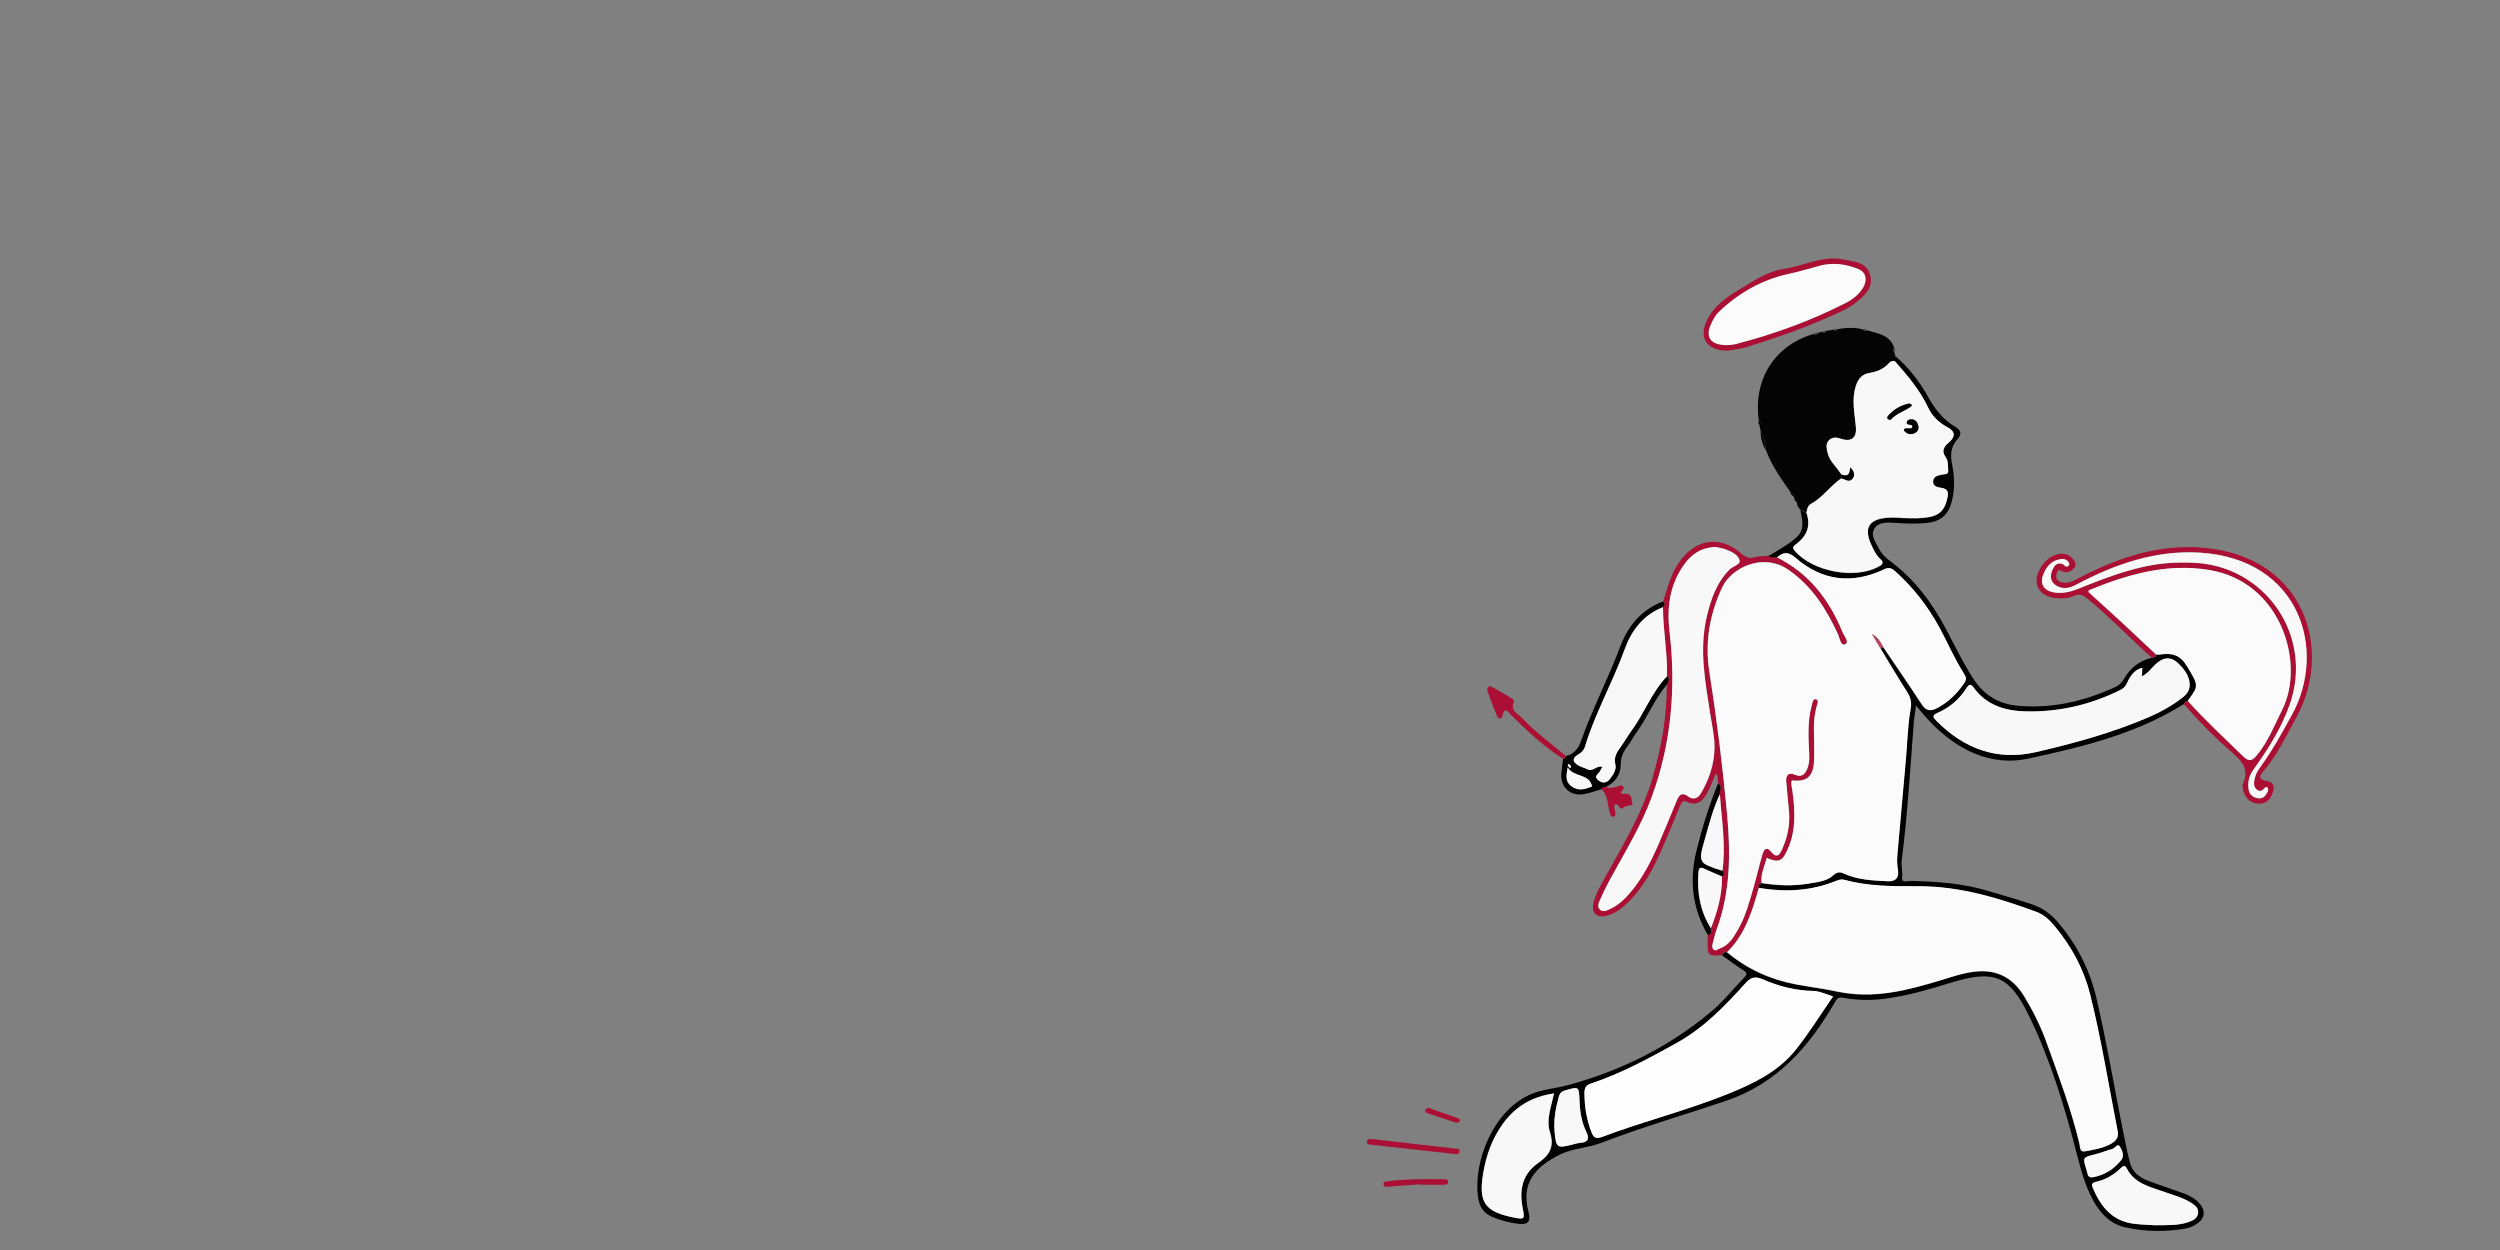 <?xml version="1.0" encoding="UTF-8"?> <!-- Generator: Adobe Illustrator 24.0.0, SVG Export Plug-In . SVG Version: 6.00 Build 0) --> <svg xmlns="http://www.w3.org/2000/svg" xmlns:xlink="http://www.w3.org/1999/xlink" id="Слой_1" x="0px" y="0px" viewBox="0 0 3000 1500" style="enable-background:new 0 0 3000 1500;" xml:space="preserve"><rect x="0" y="0" width="3000" height="1500" fill="#808080" stroke="none"/> <style type="text/css"> .st0{fill:#040404;} .st1{fill:#AB0F34;} .st2{fill:#434343;} .st3{fill:#FCFBFC;} .st4{fill:#F9F8F8;} .st5{fill:#FEFEFE;} .st6{fill:#BB4460;} </style> <g> <path d="M2620.7,844.8c-57.2,36-121.8,51.5-186.6,65.5c-34.8,7.5-67.4-2.7-95.9-24.4c-14-10.6-26.1-23.1-38.9-39.3 c-1.2,8.1-2.2,13.2-2.6,18.3c-4.3,55.8-7.5,111.6-14.6,167.2c-0.9,6.8,1.2,13.6,0.5,20.6c-0.8,7.4,5.9,4.4,9.1,4.4 c32.3,0.7,64.3,2.8,95.4,12.4c17.2,5.3,34.6,10,51.6,15.8c12.2,4.1,22.4,11.5,30.8,21.4c22.8,26.8,38.3,57.1,46.3,91.4 c11.9,51,20.6,102.6,30.8,154c2.9,14.5,5.7,29.1,9.4,43.4c2.8,10.9,11.2,17.3,21.2,21.2c13.6,5.2,27.4,9.7,41.2,14.6 c7.7,2.7,14.9,6.2,20.5,12.3c8.3,9,7.3,18.4-3,25.2c-3.8,2.5-8.2,4.5-12.6,5.3c-24.4,4.4-48.9,4.1-73-1.3 c-18.4-4.1-30.3-17.2-39-33.3c-9.6-17.7-14.5-37.1-19.5-56.3c-14.6-56.5-31.6-112.2-57.2-164.7c-23.4-48-41.8-55.1-93.3-39.3 c-26.4,8.1-52.8,15.9-80.3,19.4c-16.5,2.1-32.9,1.7-49.2-1.3c-4.9-0.9-6.8-0.1-9.9,5.3c-30.9,53.4-69.3,97.7-131.2,118.6 c-50.1,16.9-100.9,31.6-150.3,50.6c-15.8,6-33.3,6.1-48.6,13.7c-31,15.6-46.6,34.8-37.5,69.2c2.9,11.2-0.8,15.2-12.1,13.9 c-11.1-1.3-21.8-4.2-32.1-8.6c-9.7-4.2-14.6-11.9-16.2-22.1c-6.8-44.3,18.8-106.9,64.5-125.4c13.6-5.5,29-6.5,43.3-10.4 c63.3-17.2,120.9-45.7,171.3-87.8c14.6-12.2,26.7-27.4,40-41.2c3.3-3.4,4.2-5.6-0.7-8.6c-8.7-5.5-16.9-11.8-25.4-17.7 c0-4,2.3-4.5,5.5-3.8c24,20.1,51.6,32.6,82.3,38.4c16.6,3.1,33.4,5.2,49.9,8.7c27.2,5.8,54,3.9,80.9-2c19.5-4.3,38.5-10.2,57.6-16 c9.2-2.8,18.4-5.2,28-6.1c25.6-2.5,44.5,7.9,57.7,29.6c10.6,17.4,19.6,35.6,26.6,54.7c14.6,40.3,29.8,80.5,39.8,122.3 c0.9,3.7-0.2,10.6,7.3,9.1c10.5-2,21.2-3.6,30.7-9c5.7-3.2,9.4-7.5,7.9-14.9c-10.9-54.8-19.6-110.1-33.1-164.4 c-7.6-30.3-22.1-57-41.9-81c-6.2-7.5-13.1-14.4-22.2-17.8c-46.1-17.1-92.9-31.1-142.9-30.9c-29.5,0.1-59,0.1-87.9-7.7 c-3.5-1-6.8,0-10,1.3c-30,12.1-61,13.7-92.6,8.4c-0.5-2.8-0.3-5.3,3.3-5.8c18.7,2.9,37.4,3.8,56,0.5c10.2-1.8,21.8-2.8,29.1-9.4 c5.3-4.8,8.6-5,13.3-2.8c16.8,7.7,34.8,8.4,52.7,9.3c8.9,0.5,14-3.6,12.4-13.2c-1.1-6.5-1.2-12.9-0.6-19.4 c3.5-38.5,6.9-77,10.3-115.6c1.7-19.4,2-39.1,5.5-58.3c1.6-8.9-0.2-14.5-4.6-21.4c-10.8-16.7-20.8-33.8-31.1-50.8 c0.9-0.8,1.8-1.7,2.7-2.5c15.4,22.8,31.1,45.5,46.1,68.6c5.7,8.7,11.2,9.1,19.7,4.4c13.1-7.2,23.2-17.2,31.5-29.4 c3-4.3,2.4-7.2-0.1-11.2c-11.2-17.4-19.3-36.5-29.1-54.7c-13.9-25.8-31.7-48.7-53.5-68.3c-3.8-3.4-7.1-5.5-13.1-2.6 c-38.3,18.3-74.5,14.2-106.6-13.7c-8.8-7.7-14.6-7-22.2-0.4c-3.4-0.3-7.3,2-10.1-1.8c7.4-4.5,15.1-8.7,22.3-13.6 c19.5-13.4,21.1-18.1,16-41.7c2.4,1.3,4.8,2.5,7.3,3.8c5.5,15.4,0.5,27.5-11.9,37.2c-3.1,2.4-6.2,3.9-1.9,8.7 c21.7,24.6,71.5,34.1,100,18.8c4.9-2.6,7.6-4.6,2.1-9.6c-5.2-4.7-8-11.1-10.8-17.4c-8.7-19.6-2.6-29.9,18.8-31.8 c3.8-0.3,7.7-0.4,11.5-0.2c11.5,0.7,22.9,1.4,34.4,0.1c16.8-1.8,23.7-8.4,27.1-24.5c1.4-6.6,0-10-7-11.2c-4.7-0.8-11-1.5-10.3-8.3 c0.6-6,6.4-6.8,11.4-7.8c3.3-0.6,7.5,0,6.7-5.4c-0.6-4.9,0-10.9-2.5-14.5c-5.8-8.1-3.5-12.7,3.2-18.5s9.5-12.3-1.6-18.3 c-9.8-5.3-18.3-13.3-23.1-23.4c-9.9-21.1-24.7-38.5-39.9-55.7c0.1-2.3,0.2-4.5,0.3-6.8c16.5,14.1,29.4,31,39.9,49.8 c8,14.3,17.8,26.8,32.1,35.2c7,4.1,8.3,8.9,3,14.7c-8.1,8.9-9.1,18.5-6.7,30.2c3,15,3.5,30.4-0.6,45.6 c-3.9,14.6-12.9,22.9-28.1,24.7c-13,1.6-26,1-39,0.2c-9.1-0.6-20.1-1.8-25.4,6.6c-5.5,8.7,2,17.4,6.1,25.5c3,6,8,10.2,13.3,14.1 c28.8,21.6,49.7,49.7,66.4,81.1c10.6,20,20.3,40.3,32.6,59.4c12.6,19.5,29.9,30.4,52.7,32.6c41.6,4,80.7-5.3,118.2-22.5 c4.7-2.2,7.9-5.9,10.5-10.3c7.5-13,18.5-21.2,33.1-24.7c2.4-0.4,5.2-0.3,4.8-4.1c1.1,0.3,2.2,0.9,3.2,0.7c17-3,26.4,0.7,34.2,13.5 c14.5,23.7,14.5,23.7,1.1,41.8C2623,841.4,2621.5,842.7,2620.7,844.8z M2199.7,1195.7c-8.5-2.8-16.7-6.4-23.2-6.5 c-21.6-0.3-41.7-5.5-61-13.9c-8.8-3.9-14.1-3-20.6,4.3c-24.6,27.3-49.9,53.7-82.8,72c-33.2,18.5-66.4,36.6-102.6,48.6 c-6.2,2.1-8.1,5.1-8.1,11.5c0,16.3,2.5,31.9,8.5,47.2c2.9,7.3,6.1,8,12.9,5.4c50.5-19.1,103.2-32,153.2-52.5 c29.6-12.1,58.4-26.3,78.8-51.8C2170.7,1240,2184.2,1218.1,2199.7,1195.7z M2570.3,811.6c0.2-4.3,0.4-7.1,0.6-10.3 c-9.7,2.5-14.3,9.5-17.8,17.2c-1.8,4-3.8,7-7.9,9.1c-35.6,17.9-73.4,26.8-113.1,26.1c-24.9-0.4-48-6.9-63.6-28.6 c-4.3-5.9-6.6-2.7-9,1.1c-8.5,13.3-20.2,23.1-34.5,29.3c-6.9,3-5.3,5.5-1.2,9.6c33.2,33.3,72.6,48.2,119.1,37.5 c46.3-10.7,92.2-23.2,136-42.1c14.5-6.2,28-13.9,40.5-23.6c10-7.7,9.8-16.7,5.7-26.3c-2.2-5.1-6.2-9.7-10.2-13.7 c-9.1-9.3-18.2-8.9-28,0C2581.8,801.5,2578.2,807.6,2570.3,811.6z M1864.8,1312.1c-26.5,3.9-46,15.4-60.8,35.8 c-13.2,18.1-20.5,38.4-24.1,60.1c-5.9,35.3,2,46.2,37.2,53.2c11.9,2.4,12.8,1.7,10.4-10.2c-4.6-22-1.1-41.7,18.1-55.1 c14.1-9.8,20.1-19.7,14.3-37.6C1855.2,1343.8,1861.4,1328.3,1864.8,1312.1z M2585.9,1470.3c15.6-0.2,28.3,0.4,40.4-3.8 c5.1-1.8,10.3-4.1,11.4-10.2c1.1-6.3-3.5-10-8-12.8c-4.8-3-10.1-5.5-15.4-7.4c-10.8-4-21.8-7.2-32.5-11.1 c-12-4.4-23.2-10.2-29.3-22.4c-2.3-4.7-4.4-3.9-7.5-0.9c-8.3,8.2-18.2,14-29.7,16.5c-4.5,1-5.7,2.9-3.9,7.1 c9.5,22.8,23.6,40.3,50.1,43.3C2570.5,1469.7,2579.7,1469.9,2585.9,1470.3z M1865.1,1351c0.1,1.4,0.2,4.5,0.5,7.5 c1.8,18.8,2.9,19.6,21,15c3-0.7,5.9-1.7,9-2c9.5-0.7,12.5-4.2,7.9-13.7c-5.6-11.5-7.5-24-8-36.8c-0.6-17.8-0.6-17.4-17.9-12.4 c-6.4,1.9-6.7,6.6-7.9,11.2C1867,1329.6,1865.1,1339.4,1865.1,1351z M2511.1,1412.8c14.5-2.6,25.6-9.9,34.3-20.5 c4.2-5.1,1.2-11.8-1.4-16.2c-2.8-4.7-6,1.8-9.2,2.7c-7,1.9-13.7,4.8-20.8,6.5c-14.8,3.6-15,3.5-10.2,18.5 C2505.1,1407.7,2504.8,1413.6,2511.1,1412.8z"></path> <path class="st0" d="M2167.8,615.4c-2.4-1.3-4.8-2.5-7.3-3.8c-2.8-2.3-4.1-5.4-4.4-8.9c1-3-0.1-4.8-3.1-5.6c-0.7-0.4-1-1.1-1.1-1.9 c0.3-2.8-0.9-4.4-3.6-5c-11-15.7-22.2-31.4-29-49.6c-0.9-8.4-2.8-16.5-6.7-24.1c-0.5-2.2-0.9-4.4-1.4-6.6c2.1-1.7,1.2-3.2-0.5-4.5 c-7.3-49.6,18.4-90.7,65.4-104.6c2.5,1.3,4.5,0.6,6.1-1.6c1.5-0.4,2.9-0.8,4.4-1.2c2.1,2.4,3.4,0.8,4.8-0.9c3-0.5,6-1.1,9-1.6 c1.8,2.2,3.2,1.3,4.5-0.5c10-1.8,19.9-2.3,29.9,0.1c1.6,1.8,3.4,2.5,5.7,1.3c13.1,3.9,27.9,5.4,32.7,21.7c-2.1,1.5-2,2.9,0,4.4 c0.3,1.4,0.7,2.8,1,4.3c-0.1,2.3-0.2,4.5-0.3,6.8c-2.9-0.9-5.2,0-7.2,2.2c-6.1,6.9-14.1,10.3-23,11.7c-9.5,1.5-14.1,7.2-16.9,16.2 c-5.1,16.4-1.3,32.5,0.2,48.8c1.1,12.9-5.5,18.3-17.8,14.1c-4.9-1.7-9.6-2.6-14,1.3c-4.4,3.9-3.5,8.7-2.6,13.8 c2.1,11.6,11.4,18.7,17.1,27.9c-0.1,1.5-0.2,3.1-0.4,4.6c-13.1,9-21.9,22.9-36.2,30.5C2169.4,606.6,2168.3,611.1,2167.8,615.4z"></path> <path class="st1" d="M2122.3,666.9c2.8,3.8,6.6,1.6,10.1,1.8c38.2,19.2,62.6,50.6,78.4,89.4c2,4.9,8.7,12.4,3.4,14.8 c-5.6,2.6-6.5-7.4-8.7-12c-14-30.2-30.8-57.3-59.3-77.2c-30.3-21.1-68.6-3.1-79.9,21.5c-14.8,32.2-20.7,65.4-15.2,100.5 c8.9,56.4,15.9,113,21.2,169.8c4.4,47.3,4.4,94.1-12.3,139.5c-2,5.3-3.2,10.9-4.7,16.4c-0.7,2.6-1.3,5.6,0.7,7.7 c2.4,2.6,4.8-0.1,7.2-0.9c11.2-3.7,16.6-13.1,22-22.3c9.2-15.7,13.9-33.2,18.8-50.5c3.8-13.2,6.9-26.7,10.7-39.9 c1.4-5,4.5-10.9,10-4.1c8.1,10,11.3,3.1,14.2-3.5c6.1-13.9,9.1-28.4,7.9-43.7c-1-12.2-2.5-24.4-3.4-36.6 c-0.6-7.4,2.5-11.4,10.3-8.1c8.9,3.8,12.7-1,15.4-8.4s2-15.1,1.6-22.8c-0.7-12.6-1-25.3,0.5-37.9c0.7-6,2.3-12,3.8-17.9 c0.5-2,1.7-4.8,4.7-3.3c2.1,1,1.6,3.2,1.1,5.1c-2.6,8.9-4.1,17.9-4.2,27.2c-0.1,14.2,0.9,28.4,0.1,42.5c-1,18.2-8.8,24.3-26.5,22.3 c-1.6,4.2,0.1,8.3,0.6,12.4c3.2,23.8,4.7,47.3-5.5,70c-6.7,15-10.5,16.7-25.4,10.7c-2.4,10-7.4,19.3-6.1,30c-3.6,0.5-3.7,3-3.3,5.8 c-8,28-16.4,55.9-38.1,77.2c-3.2-0.7-5.6-0.3-5.5,3.8c-18.4,1.3-18.4,1.3-17.5-24.2c5.2-1,3-5.2,3.5-8.2 c7.9-20,13.8-40.5,13.2-62.3c3.6-2,2.3-4.3,0.6-6.8c4.4-30.8-1-61.3-3-91.9c-0.9-4.2,4-9.4-2.1-12.8c-0.5-3.7,0.9-7.7-2.5-11.9 c-3.8,8.5-6.8,16.9-11,24.5c-5.1,9.1-12.4,15-23.6,9.7c-6.3-3-7.1,1.9-8.7,5.5c-7.3,17.3-14.3,34.7-21.8,51.9 c-9.9,22.5-21.4,44.1-39,61.8c-7.6,7.7-16,14.4-26.7,17.3c-12.2,3.3-19-3-16.1-15.3c2.5-10.5,7.9-19.9,13.1-29.3 c21.7-39.2,45.2-77.5,57.8-121c10.6-36.6,17.3-73.7,17.1-112c1.1-3.3,4.7-6.6,0.1-9.9c0.8-27.8-4.8-55.2-4.7-83 c1.1-2.3,3.8-4.5,0.2-6.9c5.4-16.6,9.4-33.6,20.1-48.2c20-27,48.6-30.9,74-8.7c4.8,4.2,9,6,15.3,4.2 C2110.7,667.4,2116.6,667.5,2122.3,666.9z M2058,656.3c-17.1,1-28.3,8.9-37,21c-17.4,24.1-21,51.5-17.6,80 c8,67.7,2.4,133.8-21,198.2c-12.9,35.5-32.8,67.5-50.7,100.4c-4.2,7.7-8.1,15.7-11.6,23.7c-1.6,3.7-3.8,8.5-0.2,11.8 c4,3.8,8.7,0.9,12.8-1c8.5-4,15.3-10.1,21.5-17c16.1-18,26.8-39.2,36.3-61c7.5-17.2,14.5-34.6,21.7-52c2.8-6.9,6.4-10.3,13.7-4.7 c5.7,4.3,11.4,2.4,14.8-3.2c10.2-16.9,16.4-35.5,16.7-55.2c0.2-13.6-3-27.4-5.2-41c-6-38.6-13.3-77.1-4.1-116.3 c5-21.1,11.7-41.1,27.6-56.9c3.9-3.9,13.1-5.6,11.8-10.8c-1.7-6.7-9.8-10.3-16.6-13.1C2066.4,657.5,2061.3,657,2058,656.3z"></path> <path class="st1" d="M2586.8,785c0.4,3.7-2.4,3.7-4.8,4.1c-26-23.2-50-48.5-77-70.6c-5.2-4.2-9.5-6.6-16.4-3.4 c-6.6,3.1-14.1,3.4-21.5,2.7c-20.7-1.9-29.2-18.3-18.6-36.2c5.3-8.9,12.8-15.4,23.4-17c7-1,12.7,2.2,16.9,7.8c2.3,3,2.7,6.6,0,9.5 c-4.3,4.6-9.3,6.5-15.4,3c-3.6-2.1-4.8,0.9-5.5,3.5c-1.2,4.7,0.2,8.5,5.1,10.1c8.6,2.7,15.5-1.7,22.7-5.4 c46.9-24.6,96.8-40.8,149.9-35.7c122.1,11.8,152.4,123.5,111.7,200.1c-11.8,22.2-22.8,45-38.7,65c-3.8,4.8-13.7,12.9,3.2,15 c5.4,0.7,7.8,6.3,6.1,11.8c-2.5,8.1-7,15.1-16.6,15.1c-9.9,0-16.5-5.5-19.2-15.1c-0.8-2.9-1.6-6.6-0.5-9 c8.6-18.6-3.2-28.6-15.2-39.1c-19.9-17.4-38.4-36.3-55.8-56.3c0.9-2.1,2.3-3.4,4.6-3.9c20.9,23.5,44.1,44.6,66.5,66.6 c7,6.9,10.9,5.4,16.1-0.7c13.9-16.7,21.7-36.8,31.2-55.9c27.3-55-1.5-153-88.2-167c-50.8-8.2-97.8,5.4-144,24.3 c-0.4,0.2-0.4,1.2-0.7,2.2c13.4,12.2,27.1,24.4,40.5,36.9C2560.1,759.7,2573.4,772.4,2586.8,785z M2618.2,675.1c3.4,0,6.9,0,10.3,0 c88.5,1.4,148.5,87.2,118.9,170.6c-9.9,27.9-25.6,53-42.9,77c-5.5,7.6-7.9,15.8-6.3,24.8c1.1,6.4,5.8,9.8,12.1,10.4 c6,0.6,8.8-3.9,11-8.5c0.5-1.1,0.4-3.2-0.4-4.2c-1.1-1.6-2.6-0.6-3.7,0.6c-2.6,2.8-5.4,4.5-9,1.8c-3.4-2.7-3.9-6.4-3.3-10.4 c0.8-5.4,2.7-10.3,5.9-14.8c15-20.4,27.2-42.5,39.3-64.6c42.5-77.5,10-187.1-110.1-194.7c-52.7-3.3-101.8,13.5-148.1,38.1 c-8,4.2-15.8,6.4-23.9,1.8c-7.6-4.3-8.6-11.4-5.4-18.9c2.2-5.1,5.2-9.7,12.1-7.4c2.5,0.8,4.3,5.4,7.7,1.8c0.6-0.6,0.8-2.3,0.3-3.1 c-1.9-3.2-5.2-5-8.7-4.7c-11.1,1-17.9,8-21.9,17.8c-4.9,11.9,0.1,20.3,12.9,22.4c9.7,1.5,18.9-0.5,28-4.2 C2533.4,690.8,2573.7,674.7,2618.2,675.1z"></path> <path d="M2000.4,811.5c4.6,3.3,1,6.6-0.1,9.9c-15,17.5-23.2,39.2-36.6,57.7c-4,5.5-7.1,11.7-11.3,17.2c-4.7,6.3-7.5,12.6-7.5,20.8 c0,12.4-6.4,21.5-17.6,27.2c-2.3,0.2-4.4,0.8-5.7,2.8c-7.3,2-14.5,4.9-21.9,6c-15.8,2.3-27.5-9.1-26.1-24.9 c0.5-5.8,1.4-11.6,2-17.4c2-0.3,2.8-1.7,3.2-3.5c9.5-2.1,15-8.5,18.1-17.2c13.9-39.3,33.2-76.4,47.9-115.4 c9.1-24,25.4-43.5,50.9-52.9c3.7,2.4,0.9,4.6-0.2,6.9c-23.6,9.1-37.8,28-45.8,50.1c-14.5,39.9-35.7,77-48,117.8 c-1.2,4-4.1,6.5-7.3,8.4c-7.8,4.7-8.3,8.9-0.1,13.8c3.3,2,7.2,2.7,10.2,4.3c7,3.9,11.3-5.1,18.3-2.7c-1.3,2.2-2.1,3.9-3.1,5.4 c-2.3,3.5-7.9,6.3-1.3,11c5.6,4,10.2,2.4,13.8-2.4c3.7-4.9,7.7-11,6.2-16.8c-2.5-9.8,2.6-15.9,7.4-22.7c3.9-5.6,7.3-11.7,11.4-17.2 C1973,856.4,1981.9,830.8,2000.4,811.5z M1882.2,920.1c0.7,0.5,1.6,1.5,1.9,1.4c1.6-0.8,1.3-2,0.3-3.2c-0.9-1.1-1.9-2.1-3.1-0.6 C1881,918,1881.9,919.2,1882.2,920.1z M1881.2,920.9c-1.9,10.4-2.6,16.9,4,22.2c8.6,6.8,16.8,4,25.3,0.7 C1906.9,927.5,1889.1,933.6,1881.2,920.9z"></path> <path class="st1" d="M2073.6,420.8c-25.5,0.1-35.1-15.1-25.8-35.3c7.9-17.3,22.4-27.7,37.9-37.2c17.3-10.6,35.2-22.7,54.8-25.6 c24.1-3.6,46.8-16.7,72.1-11.3c12.6,2.7,27.4,3.2,31.6,18.6c4.3,16-7.3,25.4-18.4,34c-9.4,7.3-20.7,11.6-31.5,16.5 c-31.4,14.2-64,25.2-96.9,35.6C2088.8,418.8,2079.5,419.7,2073.6,420.8z M2072.9,414.2c2-0.3,6.3-0.4,10.3-1.4 c45.7-12,90-27.9,132.1-49.5c8.3-4.2,15.5-10.1,20.4-18.2c5.6-9.2,3.5-18.4-5.7-22.2c-14.8-6-30.3-8.3-46.1-4 c-12.4,3.4-24.7,7.1-37.4,9.8c-32.2,7-60.5,23.1-84.4,46.1c-3.5,3.3-5.9,8-8.1,12.5C2045.6,404,2052,414.2,2072.9,414.2z"></path> <path d="M2066.9,1044.9c1.7,2.4,3,4.8-0.6,6.8c-7-3-14-5.8-20.9-9.1c-4.6-2.2-6.8-1.9-7.3,3.8c-1.9,24.1,1.8,46.8,14.9,67.5 c-0.4,3,1.8,7.2-3.5,8.2c-18.8-31.9-22.5-65.8-13.7-101.4c6.8-27.4,15.1-54.4,25.9-80.5c6.1,3.4,1.2,8.6,2.1,12.8 c-8.2,17.3-12.9,35.8-18.1,54.1C2037.6,1035.4,2038.2,1035.8,2066.9,1044.9z"></path> <path class="st1" d="M1878.9,907.1c-0.4,1.8-1.2,3.2-3.2,3.5c-23.2-14.6-42.8-33.3-62.2-52.4c-3.7-3.6-7.9-11.4-10.6,1.1 c-1,4.6-5,3.3-6.5-0.1c-4-9.5-7.5-19.2-11.1-28.9c-0.8-2.2-1.1-4.6,1.2-6.1c1.9-1.3,3.7-0.1,5.3,0.8c7,4,13.9,8.1,20.8,12.2 c1.9,1.2,5.1,2.9,4.1,4.9c-5,11.1,5.1,14.4,10.2,19.9C1842.5,879,1861.5,892.2,1878.9,907.1z"></path> <path class="st1" d="M1649.1,1367.1c32.4,3.7,64.2,7.4,96,11.1c2.5,0.3,6.4-0.3,6.4,3.2c0,4.6-4.3,3.6-7,3.3 c-33-3.6-66-7.3-98.9-11c-2.6-0.3-6.4-0.7-5.1-4.3C1642,1364.9,1646.5,1368,1649.1,1367.1z"></path> <path class="st1" d="M1921.7,947c1.4-2,3.4-2.6,5.7-2.8c4.1,2.4,8.1,1,12.2-0.1c2.8-0.7,6-3.2,8.4,0.2s-4.2,4.2-2.4,8.3 c6.2-0.6,12.5-0.6,12.5,8.6c0,1.6,2.3,3.8-0.1,4.7c-3.6,1.3-7.3,0.6-10.9,3.9c-3.6,3.3-4.1-5.8-8.9-4.7c-2.4,3.1-0.2,6.4,0.1,9.6 c0.2,2.3,0.9,5-2.3,5.4c-3,0.4-3.4-2.3-4.1-4.5C1928.6,966,1930.2,954.7,1921.7,947z"></path> <path class="st1" d="M1704.6,1421.1c-12.2,0.9-24.4,1.9-36.5,2.7c-2.9,0.2-7.2,1.5-7.9-2.3c-0.7-4.2,3.8-3.9,6.7-4.2 c21.7-2.6,43.5-2.5,65.2-2.2c2.5,0,6.1-0.2,5.6,3.8c-0.3,2.7-3.3,2.7-5.6,2.8c-9.2,0.1-18.3,0-27.5,0 C1704.6,1421.5,1704.6,1421.3,1704.6,1421.1z"></path> <path class="st1" d="M1714.4,1329.5c11.9,4.2,23.7,8.3,35.6,12.5c1.5,0.6,2.5,2.3,1.5,3.6c-0.7,1-2.7,2-3.7,1.7 c-12-3.8-23.9-7.7-35.8-11.8c-1.5-0.5-2.2-2.2-1.6-3.8C1710.9,1330.1,1712.5,1330,1714.4,1329.5z"></path> <path d="M2112.5,516.6c4,7.6,5.8,15.7,6.7,24.1C2114.6,533.3,2112.8,525.2,2112.5,516.6z"></path> <path class="st2" d="M2273.2,422.5c-2-1.4-2.1-2.9,0-4.4C2274.6,419.6,2274.5,421.1,2273.2,422.5z"></path> <path d="M2110.7,505.4c1.7,1.3,2.6,2.7,0.5,4.5C2109.9,508.5,2109.8,507,2110.7,505.4z"></path> <path class="st2" d="M2182.2,399.3c-1.6,2.1-3.6,2.9-6.1,1.6C2177.8,399,2179.9,398.8,2182.2,399.3z"></path> <path class="st2" d="M2191.4,397.2c-1.3,1.7-2.7,3.3-4.8,0.9C2188.1,396.8,2189.7,396.5,2191.4,397.2z"></path> <path d="M2148.3,590.2c2.7,0.6,4,2.2,3.6,5C2149.6,594.4,2148.8,592.5,2148.3,590.2z"></path> <path class="st2" d="M2204.9,395c-1.3,1.8-2.7,2.8-4.5,0.5C2201.8,394.3,2203.3,394.1,2204.9,395z"></path> <path d="M2153,597.1c3,0.8,4.1,2.6,3.1,5.6C2154,601.4,2153.2,599.5,2153,597.1z"></path> <path class="st2" d="M2240.5,396.4c-2.3,1.1-4.1,0.5-5.7-1.3C2237,394.3,2238.9,394.4,2240.5,396.4z"></path> <path class="st3" d="M2113.9,1059.6c-1.3-10.7,3.7-20,6.1-30c14.9,6,18.7,4.2,25.4-10.7c10.1-22.7,8.6-46.3,5.5-70 c-0.5-4.1-2.3-8.2-0.6-12.4c17.6,2,25.4-4.1,26.5-22.3c0.8-14.1-0.2-28.3-0.1-42.5c0-9.2,1.5-18.3,4.2-27.2c0.6-1.9,1-4.1-1.1-5.1 c-3-1.4-4.2,1.4-4.7,3.3c-1.5,5.9-3.1,11.9-3.8,17.9c-1.5,12.6-1.2,25.2-0.5,37.9c0.4,7.6,1.1,15.3-1.6,22.8 c-2.7,7.4-6.5,12.1-15.4,8.4c-7.8-3.3-10.9,0.8-10.3,8.1c0.9,12.2,2.4,24.4,3.4,36.6c1.2,15.2-1.8,29.8-7.9,43.7 c-2.9,6.6-6.1,13.5-14.2,3.5c-5.5-6.8-8.6-0.9-10,4.1c-3.8,13.2-6.9,26.7-10.7,39.9c-5,17.3-9.6,34.8-18.8,50.5 c-5.4,9.2-10.8,18.6-22,22.3c-2.4,0.8-4.7,3.5-7.2,0.9c-2-2.1-1.3-5.1-0.7-7.7c1.4-5.5,2.7-11.1,4.7-16.4 c16.7-45.4,16.7-92.2,12.3-139.5c-5.3-56.8-12.3-113.4-21.2-169.8c-5.5-35.1,0.3-68.3,15.2-100.5c11.3-24.6,49.6-42.5,79.9-21.5 c28.5,19.9,45.3,47,59.3,77.2c2.1,4.6,3.1,14.6,8.7,12c5.3-2.4-1.4-9.9-3.4-14.8c-15.8-38.8-40.1-70.2-78.4-89.4 c7.5-6.6,13.3-7.3,22.2,0.4c32.1,27.9,68.3,32,106.6,13.7c6-2.8,9.3-0.8,13.1,2.6c21.9,19.6,39.6,42.5,53.5,68.3 c9.8,18.2,17.9,37.2,29.1,54.7c2.6,4,3.1,6.9,0.1,11.2c-8.3,12.2-18.4,22.2-31.5,29.4c-8.5,4.7-14.1,4.3-19.7-4.4 c-15-23.1-30.7-45.7-46.1-68.5c-3-6.1-6.7-11.7-13.4-15.4c3.6,6,7.2,12,10.7,17.9c10.3,17,20.3,34.1,31.1,50.8 c4.4,6.9,6.2,12.5,4.6,21.4c-3.4,19.1-3.8,38.8-5.5,58.3c-3.4,38.5-6.8,77-10.3,115.6c-0.6,6.5-0.5,13,0.6,19.4 c1.6,9.7-3.5,13.7-12.4,13.2c-17.9-0.9-35.9-1.6-52.7-9.3c-4.7-2.2-8.1-2-13.3,2.8c-7.3,6.6-18.9,7.6-29.1,9.4 C2151.3,1063.4,2132.6,1062.5,2113.9,1059.6z"></path> <path class="st3" d="M2072.6,1142.6c21.8-21.2,30.1-49.1,38.1-77.2c31.6,5.4,62.6,3.8,92.6-8.4c3.2-1.3,6.5-2.3,10-1.3 c28.8,7.9,58.4,7.9,87.9,7.7c50-0.2,96.8,13.9,142.9,30.9c9.1,3.4,16,10.2,22.2,17.8c19.8,24,34.3,50.7,41.9,81 c13.6,54.3,22.3,109.5,33.1,164.4c1.5,7.4-2.2,11.6-7.9,14.9c-9.5,5.4-20.2,7-30.7,9c-7.5,1.5-6.4-5.4-7.3-9.1 c-10-41.8-25.3-82-39.8-122.3c-6.9-19.1-16-37.3-26.6-54.7c-13.2-21.8-32.1-32.1-57.7-29.6c-9.6,0.9-18.8,3.3-28,6.1 c-19,5.9-38.1,11.8-57.6,16c-26.9,5.9-53.7,7.7-80.9,2c-16.5-3.5-33.3-5.6-49.9-8.7C2124.2,1175.2,2096.6,1162.7,2072.6,1142.6z"></path> <path class="st3" d="M2586.8,785c-13.4-12.6-26.7-25.2-40.2-37.7c-13.4-12.4-27.1-24.6-40.5-36.9c0.3-1,0.3-2,0.7-2.2 c46.2-18.9,93.2-32.6,144-24.3c86.7,14.1,115.5,112,88.2,167c-9.5,19.1-17.3,39.3-31.2,55.9c-5.1,6.1-9,7.6-16.1,0.7 c-22.4-22-45.6-43.1-66.5-66.6c13.4-18,13.4-18-1.1-41.8c-7.8-12.8-17.2-16.5-34.2-13.5C2589,785.9,2587.9,785.2,2586.8,785z"></path> <path class="st4" d="M2167.8,615.4c0.5-4.3,1.6-8.8,5.4-10.8c14.2-7.7,23.1-21.6,36.2-30.5c4.5,0.3,9.3,5.6,13.5,0.5 c3-3.7,3.2-8.2-2.8-13.7c0.4,9.2-3.6,11.3-10.3,8.6c-5.8-9.3-15-16.3-17.1-27.9c-0.9-5-1.8-9.9,2.6-13.8c4.3-3.8,9.1-2.9,14-1.3 c12.3,4.2,19-1.2,17.8-14.1c-1.4-16.2-5.3-32.4-0.2-48.8c2.8-8.9,7.4-14.7,16.9-16.2c8.9-1.4,16.9-4.8,23-11.7 c1.9-2.2,4.3-3.1,7.2-2.2c15.2,17.2,30,34.6,39.9,55.7c4.7,10.1,13.2,18.2,23.1,23.4c11.1,5.9,8.2,12.4,1.6,18.3 c-6.7,5.8-9,10.5-3.2,18.5c2.6,3.6,1.9,9.6,2.5,14.5c0.7,5.4-3.5,4.8-6.7,5.4c-4.9,0.9-10.8,1.7-11.4,7.8 c-0.7,6.8,5.7,7.5,10.3,8.3c7,1.2,8.3,4.7,7,11.2c-3.3,16.2-10.3,22.7-27.1,24.5c-11.5,1.3-22.9,0.6-34.4-0.1 c-3.8-0.2-7.7-0.2-11.5,0.2c-21.4,2-27.5,12.3-18.8,31.8c2.8,6.3,5.7,12.7,10.8,17.4c5.5,5,2.8,7-2.1,9.6 c-28.6,15.3-78.3,5.8-100-18.8c-4.3-4.9-1.1-6.3,1.9-8.7C2168.3,642.9,2173.3,630.8,2167.8,615.4z M2294.9,512.7 c-1.2,2.1-3.2,1.3-5,1.3c-5-0.2-7.6,1.3-2.3,5.2c3.1,2.3,7.3,2.3,10.9,0.1c3.4-2.1,4.3-5.2,3.4-8.9c-1.1-4-3.2-7-7.8-7.2 c-2.4-0.1-5,0.5-5.7,2.9C2286.6,511.8,2295.7,507.4,2294.9,512.7z M2268.5,504c6.3-7.4,16.3-10.4,24.7-16.1c2.6-1.8-0.8-4-3.1-3.5 c-9.5,2.2-17.6,7-24.1,14.3C2264.3,500.6,2263.5,502.8,2268.5,504z"></path> <path class="st5" d="M2199.7,1195.7c-15.5,22.4-29,44.3-45,64.2c-20.4,25.5-49.2,39.7-78.8,51.8c-50,20.5-102.7,33.4-153.2,52.5 c-6.7,2.5-10,1.9-12.9-5.4c-6-15.3-8.4-30.9-8.5-47.2c0-6.4,1.8-9.4,8.1-11.5c36.1-12,69.4-30.1,102.6-48.6 c32.9-18.3,58.2-44.7,82.8-72c6.5-7.2,11.8-8.1,20.6-4.3c19.3,8.4,39.4,13.6,61,13.9C2183,1189.3,2191.2,1192.9,2199.7,1195.7z"></path> <path class="st4" d="M2570.3,811.6c7.9-4,11.5-10.1,16.5-14.7c9.8-8.9,18.8-9.3,28,0c4,4.1,8,8.6,10.2,13.7 c4.1,9.6,4.3,18.6-5.7,26.3c-12.6,9.7-26.1,17.4-40.5,23.6c-43.8,18.8-89.7,31.4-136,42.1c-46.5,10.7-85.9-4.1-119.1-37.5 c-4.1-4.1-5.7-6.6,1.2-9.6c14.4-6.3,26-16,34.5-29.3c2.4-3.8,4.8-7,9-1.1c15.6,21.7,38.7,28.1,63.6,28.6 c39.7,0.7,77.5-8.2,113.1-26.1c4.1-2.1,6.1-5.1,7.9-9.1c3.5-7.7,8.2-14.7,17.8-17.2C2570.7,804.5,2570.5,807.3,2570.3,811.6z"></path> <path class="st4" d="M1864.8,1312.1c-3.4,16.2-9.6,31.7-5,46.1c5.8,17.9-0.2,27.8-14.3,37.6c-19.2,13.4-22.7,33.1-18.1,55.1 c2.5,11.9,1.6,12.6-10.4,10.2c-35.2-7-43.1-17.9-37.2-53.2c3.6-21.7,10.9-41.9,24.1-60.1C1818.9,1327.6,1838.4,1316,1864.8,1312.1z "></path> <path class="st4" d="M2585.9,1470.3c-6.2-0.4-15.4-0.6-24.5-1.7c-26.5-3-40.6-20.5-50.1-43.3c-1.8-4.3-0.6-6.1,3.9-7.1 c11.5-2.5,21.3-8.3,29.7-16.5c3.1-3.1,5.2-3.8,7.5,0.9c6.1,12.2,17.3,18,29.3,22.4c10.8,3.9,21.8,7.2,32.5,11.1 c5.3,2,10.6,4.4,15.4,7.4c4.5,2.8,9.1,6.5,8,12.8c-1,6.1-6.3,8.4-11.4,10.2C2614.2,1470.7,2601.4,1470.1,2585.9,1470.3z"></path> <path class="st4" d="M1865.1,1351c0.1-11.7,1.9-21.4,4.5-31.1c1.3-4.6,1.5-9.3,7.9-11.2c17.3-5,17.2-5.4,17.9,12.4 c0.5,12.7,2.4,25.3,8,36.8c4.6,9.5,1.7,13-7.9,13.7c-3,0.2-6,1.2-9,2c-18.1,4.6-19.2,3.8-21-15 C1865.3,1355.5,1865.2,1352.5,1865.1,1351z"></path> <path class="st4" d="M2511.1,1412.8c-6.4,0.8-6-5.1-7.3-9.1c-4.8-15-4.6-14.8,10.2-18.5c7-1.7,13.8-4.6,20.8-6.5 c3.2-0.9,6.4-7.4,9.2-2.7c2.6,4.4,5.6,11.1,1.4,16.2C2536.8,1402.9,2525.6,1410.2,2511.1,1412.8z"></path> <path class="st6" d="M2256.9,778.6c-3.6-6-7.2-12-10.7-17.9c6.7,3.7,10.4,9.3,13.4,15.4C2258.7,776.9,2257.8,777.7,2256.9,778.6z"></path> <path d="M2209.7,569.4c6.7,2.7,10.7,0.6,10.3-8.6c6.1,5.5,5.9,10,2.8,13.7c-4.2,5.1-9-0.2-13.5-0.5 C2209.5,572.5,2209.6,571,2209.7,569.4z"></path> <path class="st4" d="M2058,656.3c3.3,0.7,8.4,1.2,12.9,3c6.8,2.7,14.9,6.3,16.6,13.1c1.3,5.2-7.8,6.9-11.8,10.8 c-15.8,15.8-22.6,35.8-27.6,56.9c-9.2,39.2-1.9,77.7,4.1,116.3c2.1,13.6,5.4,27.4,5.2,41c-0.3,19.6-6.4,38.3-16.7,55.2 c-3.4,5.6-9.1,7.5-14.8,3.2c-7.4-5.5-10.9-2.1-13.7,4.7c-7.2,17.4-14.2,34.8-21.7,52c-9.5,21.8-20.2,43.1-36.3,61 c-6.2,6.9-13,13.1-21.5,17c-4.1,1.9-8.8,4.7-12.8,1c-3.6-3.4-1.4-8.2,0.2-11.8c3.5-8.1,7.4-16,11.6-23.7 c17.9-33,37.8-64.9,50.7-100.4c23.4-64.3,28.9-130.5,21-198.2c-3.4-28.5,0.3-55.9,17.6-80C2029.7,665.2,2041,657.3,2058,656.3z"></path> <path class="st4" d="M2000.4,811.5c-18.5,19.3-27.4,44.9-43.1,66.1c-4.1,5.5-7.4,11.6-11.4,17.2c-4.8,6.8-9.8,12.9-7.4,22.7 c1.5,5.8-2.5,11.9-6.2,16.8c-3.6,4.8-8.2,6.4-13.8,2.4c-6.6-4.7-1-7.5,1.3-11c1-1.5,1.8-3.2,3.1-5.4c-6.9-2.5-11.3,6.6-18.3,2.7 c-3-1.7-6.9-2.4-10.2-4.3c-8.2-4.9-7.7-9.1,0.1-13.8c3.3-2,6.1-4.5,7.3-8.4c12.3-40.7,33.6-77.8,48-117.8c8-22.1,22.3-41,45.8-50.1 C1995.6,756.3,2001.2,783.7,2000.4,811.5z"></path> <path class="st4" d="M2066.9,1044.9c-28.7-9.1-29.3-9.5-21.1-37.8c5.2-18.3,9.9-36.8,18.1-54.1 C2065.9,983.6,2071.3,1014,2066.9,1044.9z"></path> <path class="st4" d="M2053.1,1113.9c-13.1-20.7-16.8-43.5-14.9-67.5c0.5-5.7,2.7-6,7.3-3.8c6.8,3.3,13.9,6.1,20.9,9.1 C2066.9,1073.4,2061,1093.9,2053.1,1113.9z"></path> <path class="st4" d="M2618.2,675.1c-44.5-0.4-84.8,15.7-125,31.7c-9.1,3.6-18.3,5.7-28,4.2c-12.8-2-17.8-10.5-12.9-22.4 c4-9.8,10.8-16.8,21.9-17.8c3.5-0.3,6.8,1.4,8.7,4.7c0.4,0.7,0.3,2.5-0.3,3.1c-3.4,3.6-5.2-0.9-7.7-1.8c-6.9-2.3-10,2.3-12.1,7.4 c-3.2,7.6-2.2,14.6,5.4,18.9c8.1,4.6,16,2.5,23.9-1.8c46.3-24.6,95.4-41.4,148.1-38.1c120.1,7.6,152.7,117.2,110.1,194.7 c-12.1,22.1-24.4,44.2-39.3,64.6c-3.3,4.4-5.1,9.4-5.9,14.8c-0.6,4-0.1,7.7,3.3,10.4c3.5,2.8,6.4,1.1,9-1.8 c1.1-1.2,2.6-2.2,3.7-0.6c0.7,1,0.9,3,0.4,4.2c-2.2,4.6-5,9-11,8.5c-6.3-0.6-11-4-12.1-10.4c-1.6-9.1,0.8-17.3,6.3-24.8 c17.3-24,33-49,42.9-77c29.6-83.4-30.4-169.2-118.9-170.6C2625.1,675.1,2621.6,675.1,2618.2,675.1z"></path> <path class="st4" d="M1881.2,920.9c8,12.7,25.7,6.6,29.3,22.9c-8.5,3.3-16.7,6.1-25.3-0.7C1878.5,937.8,1879.3,931.3,1881.2,920.9z "></path> <path class="st4" d="M1882.2,920.1c-0.3-0.8-1.2-2.1-0.9-2.4c1.2-1.5,2.2-0.4,3.1,0.6C1883.7,918.9,1883,919.5,1882.2,920.1z"></path> <path class="st4" d="M1884.4,918.3c1,1.2,1.3,2.4-0.3,3.2c-0.3,0.2-1.3-0.9-1.9-1.4C1883,919.5,1883.7,918.9,1884.4,918.3z"></path> <path class="st3" d="M2072.9,414.2c-20.9,0-27.3-10.1-18.9-26.9c2.2-4.4,4.6-9.1,8.1-12.5c23.9-23,52.2-39.2,84.4-46.1 c12.7-2.7,24.9-6.5,37.4-9.8c15.7-4.3,31.3-2,46.1,4c9.1,3.7,11.2,13,5.7,22.2c-4.9,8.1-12.1,13.9-20.4,18.2 c-42.1,21.6-86.3,37.6-132.1,49.5C2079.2,413.8,2074.9,413.9,2072.9,414.2z"></path> <path d="M2294.9,512.7c0.8-5.3-8.3-0.8-6.6-6.6c0.7-2.4,3.4-3,5.7-2.9c4.5,0.2,6.7,3.2,7.8,7.2c1,3.7,0,6.8-3.4,8.9 c-3.6,2.2-7.8,2.1-10.9-0.1c-5.3-3.9-2.6-5.4,2.3-5.2C2291.7,514,2293.7,514.8,2294.9,512.7z"></path> <path d="M2268.5,504c-5-1.1-4.2-3.4-2.6-5.3c6.5-7.3,14.6-12.1,24.1-14.3c2.3-0.5,5.7,1.7,3.1,3.5 C2284.8,493.5,2274.8,496.5,2268.5,504z"></path> </g> </svg> 